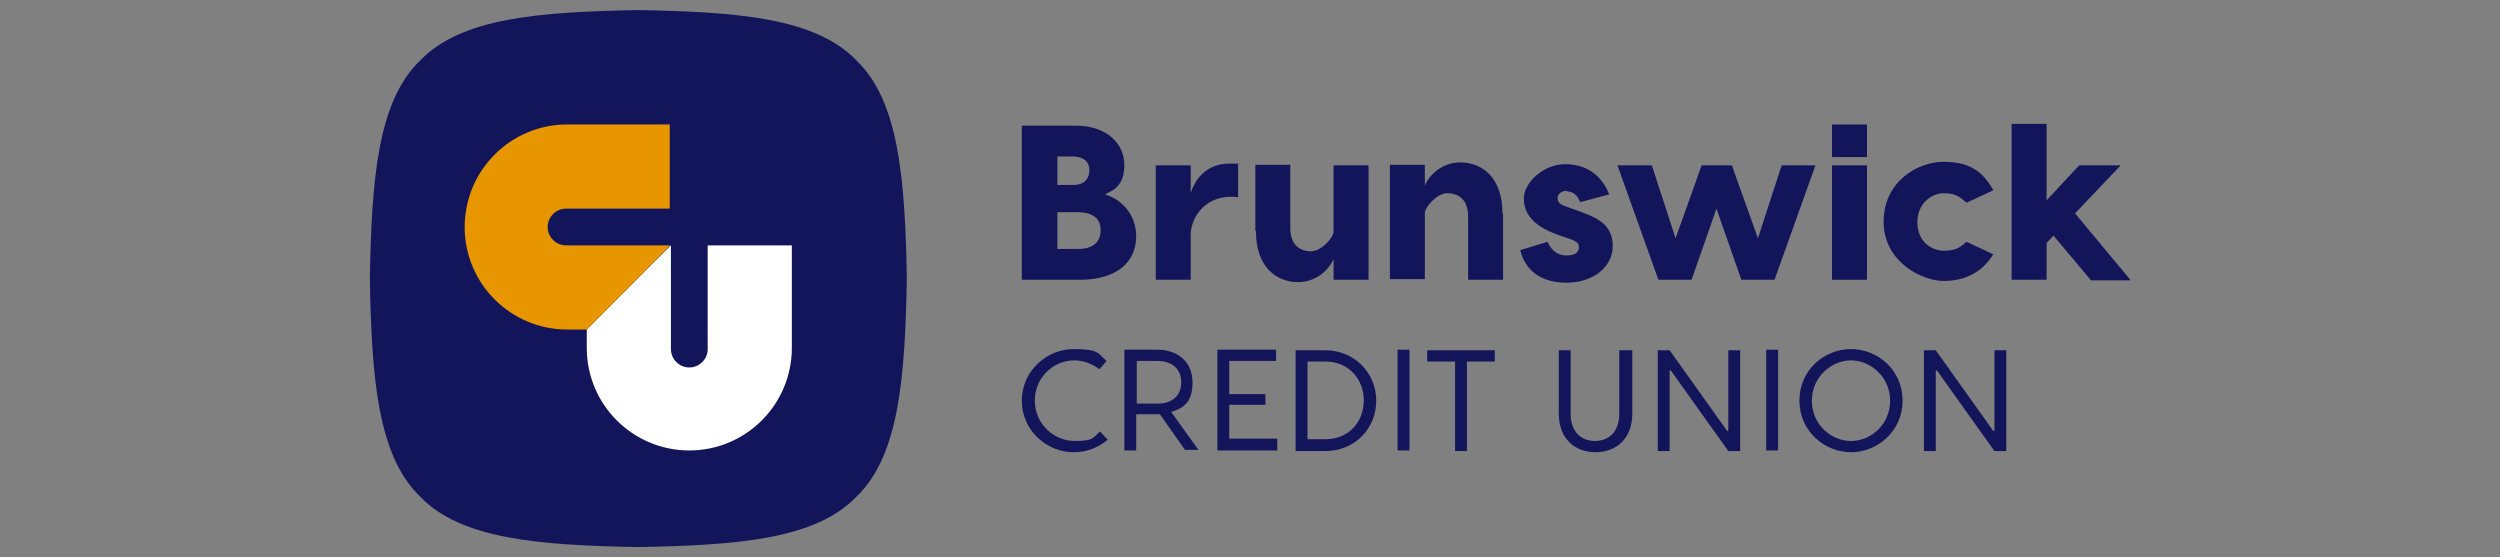 <?xml version="1.0" encoding="UTF-8"?>
<svg id="Layer_1" xmlns="http://www.w3.org/2000/svg" version="1.1" viewBox="0 0 421.8 94">
  <rect x="0" y="0" width="421.8" height="94" fill="#808080" stroke="none"/>
  <!-- Generator: Adobe Illustrator 29.3.1, SVG Export Plug-In . SVG Version: 2.1.0 Build 151)  -->
  <defs>
    <style>
      .st0 {
        fill: #13155b;
      }

      .st1 {
        fill: #fff;
      }

      .st2 {
        fill: none;
      }

      .st3 {
        fill: #e89600;
      }
    </style>
  </defs>
  <rect class="st2" x="171.9" y="-.1" width="250" height="94"/>
  <g>
    <path class="st0" d="M153,47c-.3,16.7-1.3,29.9-8.5,36.8-6.9,7.2-20.1,8.2-36.8,8.5-16.7-.3-29.9-1.3-36.8-8.5-7.2-6.9-8.2-20.1-8.5-36.8.3-16.7,1.3-29.9,8.5-36.8,6.9-7.2,20.1-8.2,36.8-8.5,16.7.3,29.9,1.3,36.8,8.5,7.2,6.9,8.2,20.1,8.5,36.8Z"/>
    <path class="st1" d="M119.4,41.4v17.5c0,1.7-1.4,3.1-3.1,3.1s-3.1-1.4-3.1-3.1v-17.5c-.1,0-14.2,14.2-14.2,14.2v3.1c0,9.6,7.8,17.3,17.3,17.3h0c9.6,0,17.3-7.8,17.3-17.3v-17.3h-14.2Z"/>
    <path class="st3" d="M95.5,41.4c-1.7,0-3.1-1.4-3.1-3.1h0c0-1.7,1.4-3.1,3.1-3.1h17.5v-14.2h-17.3c-9.6,0-17.3,7.8-17.3,17.3h0c0,9.6,7.8,17.3,17.3,17.3h3.3l14.1-14.2h-17.6Z"/>
    <g>
      <path class="st0" d="M181.1,76.3c-4.4,0-8.7-3.6-8.7-8.7s4.3-8.7,8.7-8.7,4.1.7,5.6,2l-1.2,1.4c-1.2-.9-2.7-1.5-4.2-1.5-3.5,0-6.7,2.8-6.7,6.8s3.3,6.8,6.7,6.8,3.1-.6,4.3-1.6l1.3,1.4c-1.6,1.3-3.5,2.1-5.7,2.1Z"/>
      <path class="st0" d="M200,76l-4.3-6.1h-4v6.1h-2v-17h5.5c3.8,0,6,2.3,6,5.5s-1.3,4.3-3.6,5l4.6,6.4h-2.2ZM191.8,68.1h3.5c2.4,0,4-1.3,4-3.6s-1.6-3.6-4-3.6h-3.5v7.2Z"/>
      <path class="st0" d="M215.5,74.1v1.9h-10.1v-17h9.9v1.9h-7.9v5.6h6.1v1.8h-6.1v5.7h8.1Z"/>
      <path class="st0" d="M232.2,67.6c0,4.7-3.6,8.5-8.6,8.5h-5v-17h5c4.9,0,8.6,3.8,8.6,8.5ZM230.1,67.6c0-3.6-2.5-6.6-6.5-6.6h-3v13.1h3c4,0,6.5-2.9,6.5-6.6Z"/>
      <path class="st0" d="M237.8,76h-2v-17h2v17Z"/>
      <path class="st0" d="M252.2,61h-4.7v15.1h-2v-15.1h-4.7v-1.9h11.4v1.9Z"/>
      <path class="st0" d="M275.4,59.1v10.7c0,4.2-2.7,6.5-6.2,6.5s-6.2-2.3-6.2-6.5v-10.7h2v10.7c0,3.2,1.9,4.6,4.1,4.6s4.1-1.4,4.1-4.6v-10.7h2Z"/>
      <path class="st0" d="M279.7,59.1h2l9.7,13.6h.2v-13.6h2v17h-2l-9.7-13.6h-.2v13.6h-2v-17Z"/>
      <path class="st0" d="M300,76h-2v-17h2v17Z"/>
      <path class="st0" d="M321,67.6c0,5.2-4.3,8.7-8.7,8.7s-8.7-3.5-8.7-8.7,4.2-8.7,8.7-8.7,8.7,3.5,8.7,8.7ZM318.9,67.6c0-4-3.3-6.8-6.6-6.8s-6.6,2.8-6.6,6.8,3.2,6.8,6.6,6.8,6.6-2.8,6.6-6.8Z"/>
      <path class="st0" d="M324.6,59.1h2l9.7,13.6h.2v-13.6h2v17h-2l-9.7-13.6h-.2v13.6h-2v-17Z"/>
    </g>
    <g>
      <path class="st0" d="M191.7,39.8c0,4.3-3.1,7.4-9.5,7.4h-9.8v-26h9.1c5.3,0,8.2,3.1,8.2,6.6s-1.8,4.3-3.3,5c2.6.7,5.3,3.2,5.3,7.1ZM178.4,26.4v4.8h2.7c1.9,0,2.7-1.1,2.7-2.5s-1-2.3-2.8-2.3h-2.6ZM185.7,38.8c0-1.6-.9-3-4-3h-3.3v6.2h3.5c2.7,0,3.8-1.3,3.8-3.2Z"/>
      <path class="st0" d="M208.9,27.7v5.6c-.4-.1-1-.1-1.3-.1-3.6,0-6.4,2.6-6.7,6.1v7.9h-5.9v-19.3h5.9v4.7c.9-2.9,3.1-5,6.5-5s1,0,1.5.1Z"/>
      <path class="st0" d="M211.8,38.9v-11.1h5.9v10.7c0,2.9,1.7,3.9,3.5,3.9s3.8-2.4,3.8-3.3v-11.2h5.9v19.3h-5.9v-3.5c-.4,1.1-2.4,3.9-6,3.9s-7.1-2.5-7.1-8.6Z"/>
      <path class="st0" d="M253.6,36.1v11.1h-5.9v-10.7c0-2.9-1.7-3.9-3.5-3.9s-3.8,2.4-3.8,3.3v11.2h-5.9v-19.3h5.9v3.5c.4-1.1,2.4-3.9,6-3.9s7.1,2.5,7.1,8.6Z"/>
      <path class="st0" d="M264.4,32.2c-.8,0-1.6.4-1.6,1.2s.5,1.1,1.3,1.4l2.5.9c2.7,1,5.5,2.1,5.5,5.8s-3.5,6.2-7.8,6.2-7-2.1-7.8-5.5l4.6-1.4c.5,1.1,1.4,2.3,3.2,2.3s2.1-.8,2.1-1.4-.3-.9-1.3-1.3l-2.3-.8c-3.9-1.4-5.7-3.4-5.7-6.1s3.3-5.8,7-5.8,6.2,2,7.4,5.1l-4.9,1.3c-.5-1.3-1.3-1.8-2.2-1.8Z"/>
      <path class="st0" d="M306.3,27.9l-6.9,19.3h-5.6l-4.2-12-4.2,12h-5.6l-6.9-19.3h5.8l4,12.3,4.4-12.3h5.1l4.4,12.3,4-12.3h5.8Z"/>
      <path class="st0" d="M315,26.5h-5.9v-5.5h5.9v5.5ZM315,47.2h-5.9v-19.3h5.9v19.3Z"/>
      <path class="st0" d="M336.3,32.1l-4.5,2.1c-1-.8-1.7-1.6-3.8-1.6s-4.5,1.7-4.5,4.9,2.3,4.8,4.5,4.8,2.8-.7,3.8-1.5l4.5,2.1c-1.9,3.1-4.8,4.5-8.4,4.5s-10.1-3.2-10.1-10,5.8-10.1,10.1-10.1,6.5,1.5,8.3,4.6Z"/>
      <path class="st0" d="M346.5,39.7l-1.2,1.3v6.2h-5.9v-26.3h5.9v12.9l5.5-5.9h7l-7.7,8.1,9.4,11.3h-6.7l-6.3-7.5Z"/>
    </g>
  </g>
</svg>